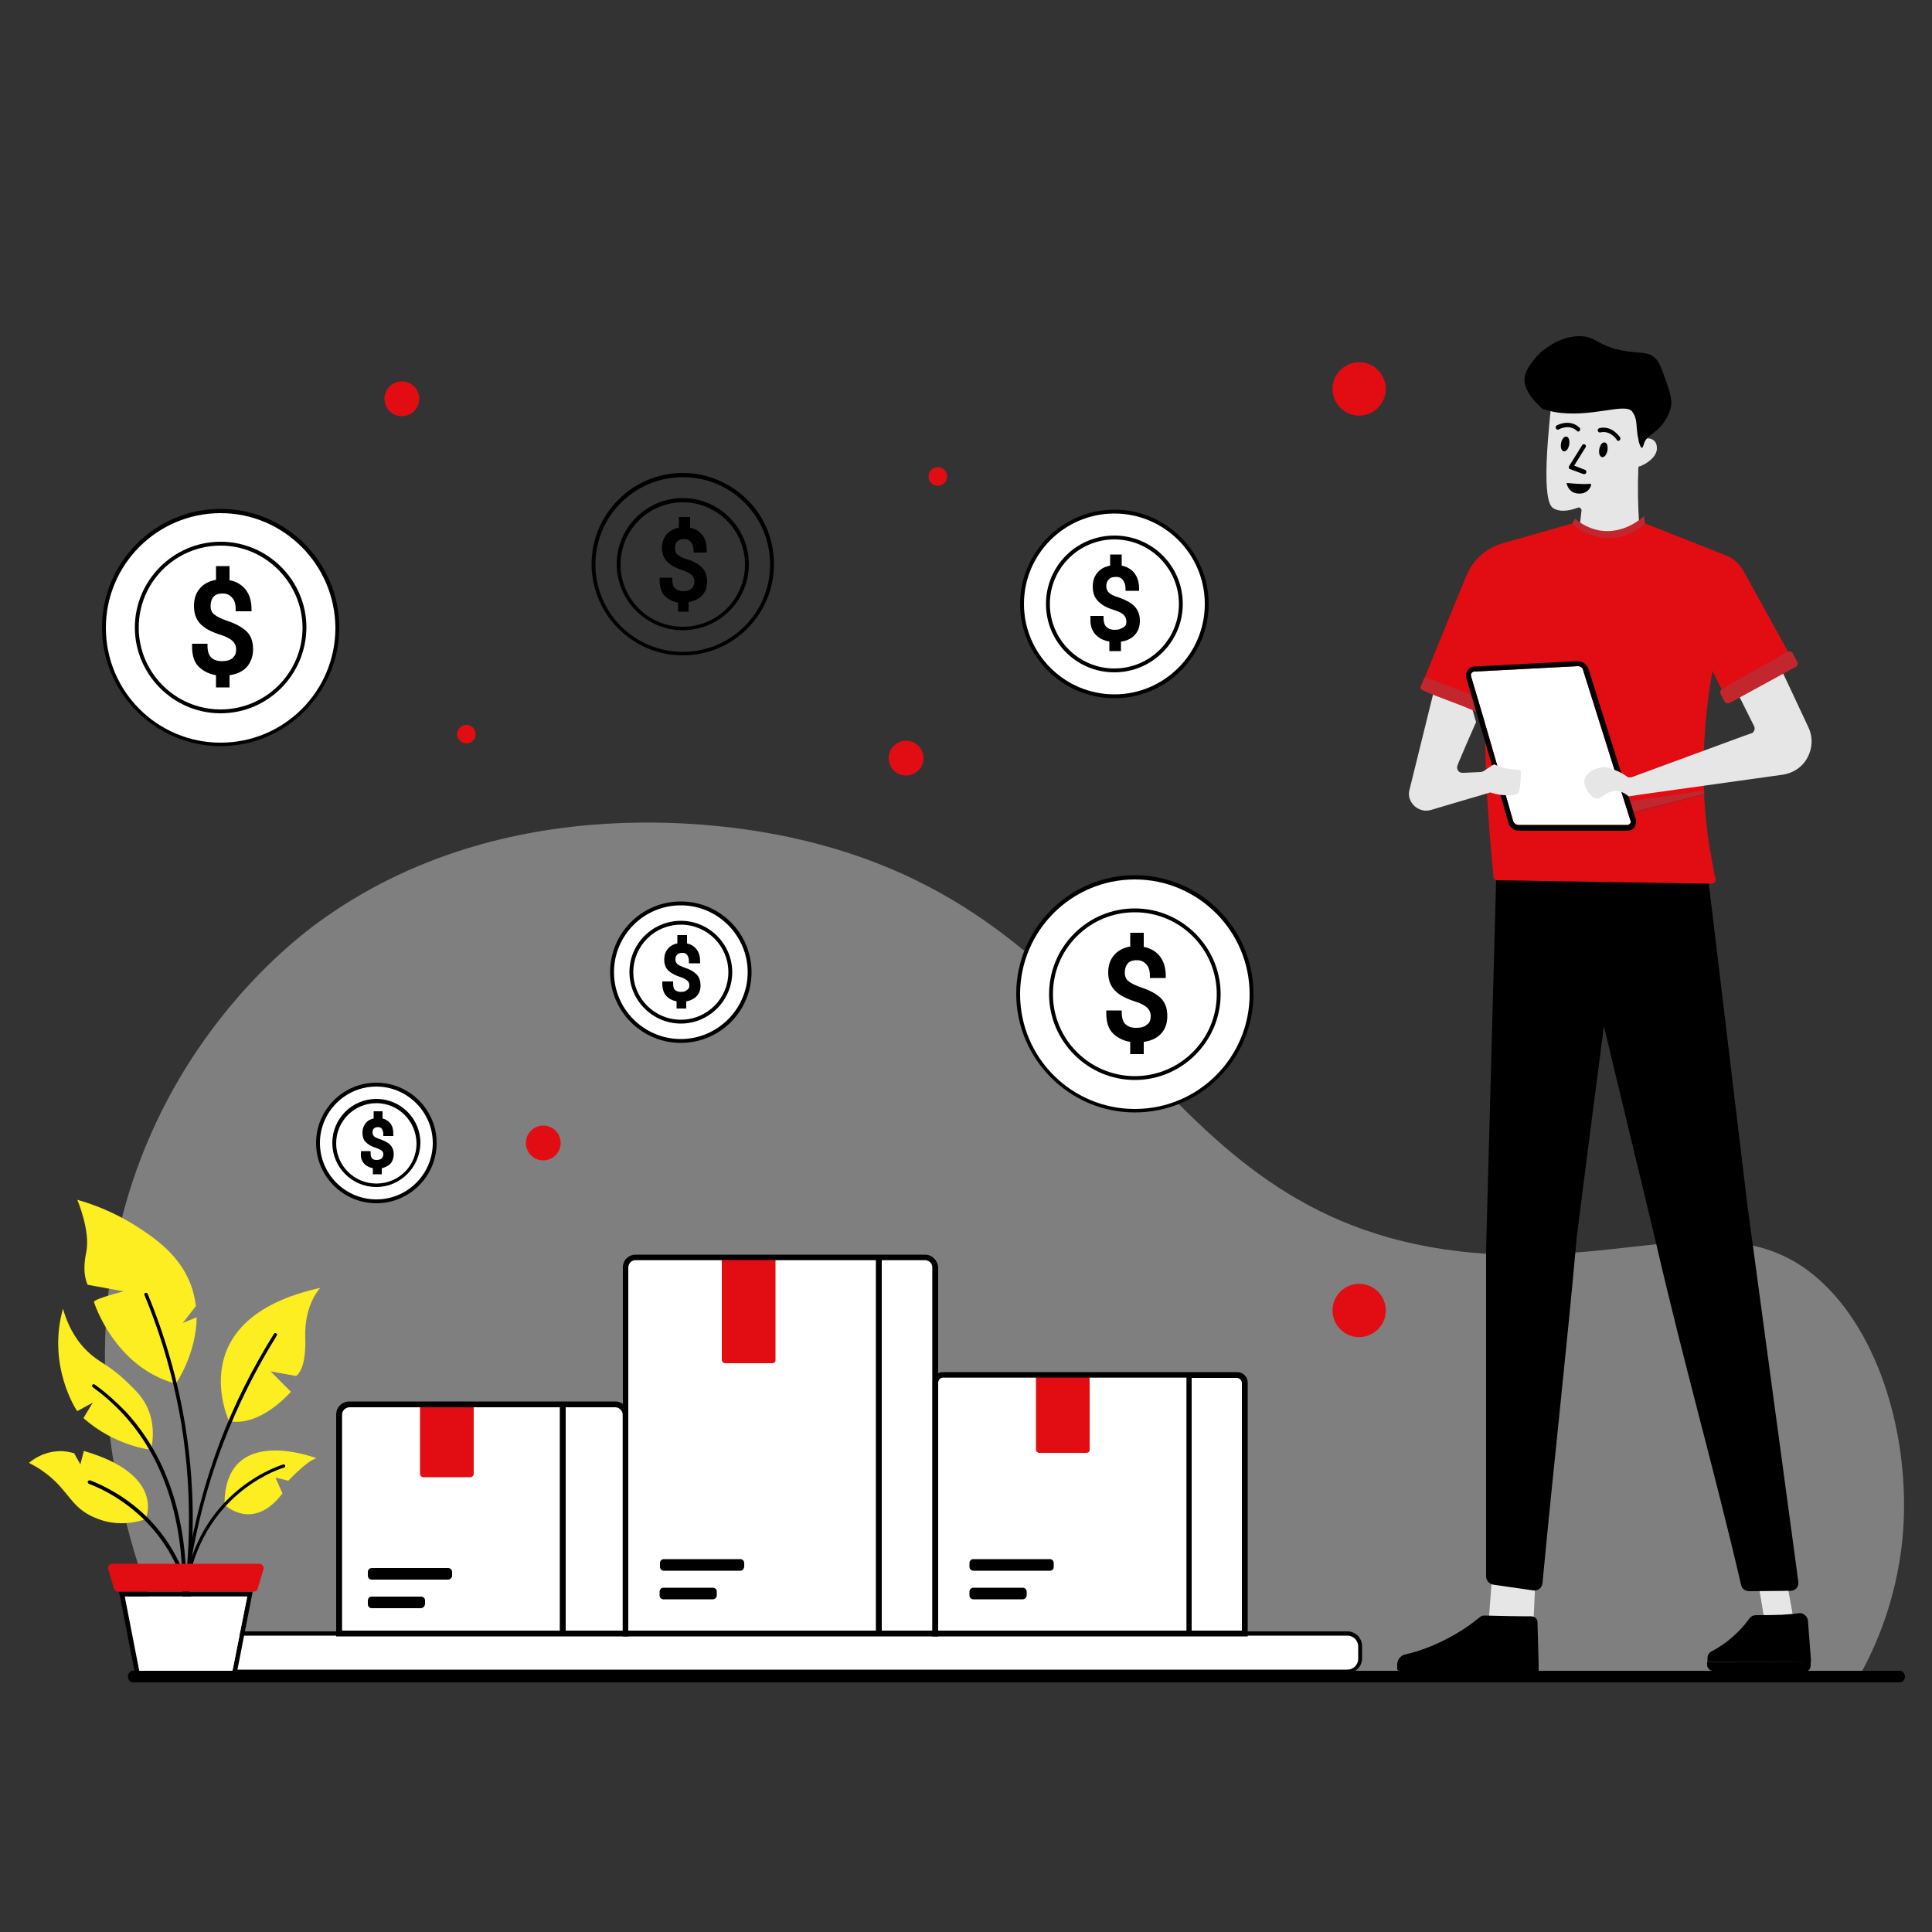 <?xml version="1.0" encoding="utf-8"?>
<!-- Generator: Adobe Illustrator 27.8.1, SVG Export Plug-In . SVG Version: 6.00 Build 0)  -->
<svg version="1.1" id="Capa_1" xmlns="http://www.w3.org/2000/svg" xmlns:xlink="http://www.w3.org/1999/xlink" x="0px" y="0px"
	 viewBox="0 0 500 500" style="enable-background:new 0 0 500 500;" xml:space="preserve">
<rect x="0" y="0" width="500" height="500" fill="#333333" stroke="none"/>
<style type="text/css">
	.st0{fill:#E20D13;}
	.st1{opacity:0.5;fill:#CCCCCC;}
	.st2{fill:#FFFFFF;}
	.st3{fill:#E6E6E6;}
	.st4{fill:#231F20;}
	.st5{fill:#C1272D;}
	.st6{fill:#FCEE21;}
	.st7{stroke:#000000;stroke-miterlimit:10;}
</style>
<g>
	<circle class="st0" cx="242.7" cy="123.3" r="2.4"/>
	<g>
		<g>
			<path class="st1" d="M481.5,433.2c4-7.2,9.2-19.1,10.8-34.4c2.4-23.6-4.5-51.5-20.5-66.7c-23.2-21.9-51-3.1-94.5-8.3
				c-81.8-9.8-84.3-88.4-173.3-107.2c-12.7-2.7-72.7-13.8-121.9,22.3c-4.9,3.6-28.5,21.5-43.1,54.7c-28.7,65.1,3.1,129.6,8.2,139.6
				C192,433.2,336.8,433.2,481.5,433.2z"/>
			<g>
				<g>
					<path class="st2" d="M348.7,432.5H61.2c-1.8,0-3.3-1.5-3.3-3.3v-3.2c0-1.8,1.5-3.3,3.3-3.3h287.5c1.8,0,3.3,1.5,3.3,3.3v3.2
						C352,431,350.5,432.5,348.7,432.5z"/>
					<path d="M348.7,433H61.2c-2.1,0-3.8-1.7-3.8-3.8v-3.2c0-2.1,1.7-3.8,3.8-3.8h287.5c2.1,0,3.8,1.7,3.8,3.8v3.2
						C352.5,431.3,350.8,433,348.7,433z M61.2,423.3c-1.5,0-2.8,1.2-2.8,2.8v3.2c0,1.5,1.2,2.8,2.8,2.8h287.5c1.5,0,2.8-1.2,2.8-2.8
						v-3.2c0-1.5-1.2-2.8-2.8-2.8H61.2z"/>
				</g>
				<g>
					<g>
						<path class="st2" d="M161.1,366.1V422h-14.7v-57.8h12.9C160.2,364.2,161.1,365.1,161.1,366.1z"/>
						<path class="st2" d="M144.9,364.2V422H88.5v-55.9c0-1,0.9-1.9,1.9-1.9H144.9z"/>
						<path class="st0" d="M121.7,382.3h-12.1c-0.5,0-0.9-0.4-0.9-0.9v-17.9h13.9v17.9C122.6,381.9,122.2,382.3,121.7,382.3z"/>
						<path d="M159.2,362.7H90.4c-1.9,0-3.4,1.5-3.4,3.4v57.4h75.6v-57.4C162.6,364.2,161.1,362.7,159.2,362.7z M144.9,422H88.5
							v-55.9c0-1,0.9-1.9,1.9-1.9h54.5V422z M161.1,422h-14.7v-57.8h12.9c1,0,1.9,0.9,1.9,1.9V422z"/>
						<g>
							<path d="M116,408.8H96.2c-0.5,0-1-0.4-1-1v-1c0-0.5,0.4-1,1-1H116c0.5,0,1,0.4,1,1v1C117,408.3,116.5,408.8,116,408.8z"/>
							<path d="M108.9,416.2H96.2c-0.5,0-1-0.4-1-1v-1c0-0.5,0.4-1,1-1h12.8c0.5,0,1,0.4,1,1v1C109.9,415.7,109.5,416.2,108.9,416.2
								z"/>
						</g>
					</g>
					<g>
						<path class="st2" d="M307,356.6V422h-64.2v-64.2c0-0.7,0.6-1.3,1.3-1.3H307z"/>
						<path class="st2" d="M321.4,357.9V422h-13v-65.4h11.7C320.8,356.6,321.4,357.2,321.4,357.9z"/>
						<path class="st0" d="M281.1,376h-12.1c-0.5,0-0.9-0.4-0.9-0.9v-19.2h13.9v19.2C282.1,375.6,281.7,376,281.1,376z"/>
						<path d="M320.2,355.1H244c-1.5,0-2.7,1.2-2.7,2.7v65.7h81.6v-65.7C322.9,356.3,321.7,355.1,320.2,355.1z M307,422h-64.2v-64.2
							c0-0.7,0.6-1.3,1.3-1.3h63V422z M321.4,422h-13v-65.4h11.7c0.7,0,1.3,0.6,1.3,1.3V422z"/>
						<g>
							<path d="M271.7,406.5h-19.8c-0.5,0-1-0.4-1-1v-1c0-0.5,0.4-1,1-1h19.8c0.5,0,1,0.4,1,1v1
								C272.7,406.1,272.3,406.5,271.7,406.5z"/>
							<path d="M264.7,413.9h-12.8c-0.5,0-1-0.4-1-1v-1c0-0.5,0.4-1,1-1h12.8c0.5,0,1,0.4,1,1v1
								C265.6,413.5,265.2,413.9,264.7,413.9z"/>
						</g>
					</g>
					<g>
						<path class="st2" d="M241.3,328v94h-13.1v-95.9h11.2C240.4,326.2,241.3,327,241.3,328z"/>
						<path class="st2" d="M226.7,326.2V422h-64.1v-94c0-1,0.8-1.9,1.9-1.9H226.7z"/>
						<path class="st0" d="M199.8,352.8h-12.1c-0.5,0-0.9-0.4-0.9-0.9v-26.5h13.9v26.5C200.8,352.4,200.4,352.8,199.8,352.8z"/>
						<path d="M239.4,324.7h-74.9c-1.9,0-3.3,1.5-3.3,3.3v95.5h81.6V328C242.7,326.2,241.2,324.7,239.4,324.7z M226.7,422h-64.1v-94
							c0-1,0.8-1.9,1.9-1.9h62.2V422z M241.3,422h-13.1v-95.9h11.2c1,0,1.9,0.8,1.9,1.9V422z"/>
						<g>
							<path d="M191.6,406.5h-19.8c-0.5,0-1-0.4-1-1v-1c0-0.5,0.4-1,1-1h19.8c0.5,0,1,0.4,1,1v1
								C192.5,406.1,192.1,406.5,191.6,406.5z"/>
							<path d="M184.5,413.9h-12.8c-0.5,0-1-0.4-1-1v-1c0-0.5,0.4-1,1-1h12.8c0.5,0,1,0.4,1,1v1C185.5,413.5,185,413.9,184.5,413.9z
								"/>
						</g>
					</g>
				</g>
			</g>
			<g>
				<g>
					<g>
						<polygon class="st3" points="396.1,406.6 395.4,421.6 386.6,420.4 388,402.9 						"/>
						<path class="st3" d="M386.7,400.9l-1.6,20.8l11.6,1.6l0.8-17.5L386.7,400.9z"/>
					</g>
				</g>
				<g>
					<g>
						<polygon class="st3" points="464.1,418.9 456.6,418.9 454.8,408.1 462.5,410 						"/>
						<path class="st3" d="M462.5,410l1.6,8.8h-7.5l-1.8-10.8L462.5,410z"/>
					</g>
				</g>
				<g>
					<path d="M361.6,430.7h36.6c-0.1-3.6-0.2-7.3-0.3-10.9c0-0.8-0.7-1.5-1.6-1.5c-4,0-8.1-0.1-12.2-0.2c-0.4,0-0.8,0.1-1.1,0.4
						c-2.2,1.8-5,3.8-8.5,5.6c-4,2.1-7.8,3.4-11,4.1C362.5,428.5,361.6,429.5,361.6,430.7z"/>
				</g>
				<g>
					<path d="M361.6,430.7v1.2c0,0.3,0.2,0.5,0.5,0.5c11.8,0.1,23.7,0.3,35.5,0.4c0.3,0,0.6-0.2,0.6-0.6c0-0.5,0-1,0-1.6H361.6z"/>
				</g>
				<g>
					<path class="st4" d="M398.2,430.7c0,0.7,0,1.4,0,2.1L398.2,430.7L398.2,430.7z"/>
				</g>
				<path d="M463.4,411.7c1.3,0,2.2-1.1,2-2.4l-13.2-97.6l-10.1-84.2h-54.9l-2.6,95.9V408c0,1,0.8,1.9,1.8,2.1c3.5,0.5,7,1,10.4,1.5
					c1.2,0.2,2.3-0.7,2.4-1.9c3-31.9,6-57.7,8.9-89.9c2.3-18.1,4.6-36.1,7-54.2c4.5,18.9,9.1,37.7,13.6,56.6
					c7.3,31.6,14.6,56.7,21.9,88c0.2,1,1.1,1.6,2.1,1.6C456.3,411.8,459.9,411.7,463.4,411.7z"/>
				<g>
					<path class="st3" d="M424,121.1c-0.2,5-0.1,9.9,0.2,14.4c0.1,2.1,0.4,4.4,1.3,7.2c0.6,1.6,1.3,3.1,2.2,4.5l-8.4,5.6l-11.9-4.3
						l1.9-16.4c0-0.2-0.1-0.5-0.3-0.6c-0.2-0.2-0.4-0.2-0.7-0.1c-2.7,1-4.8,1-6.2,0.2v0c-0.8-0.5-2.7-1.8-1.5-17.7
						c0.3-3.6,0.6-7.3,1.1-10.8l10.4,1.2l10.6,1l1.6,7.7c0,0.2,0.2,0.4,0.3,0.5c0.2,0.1,0.4,0.1,0.6,0.1c0.1,0,1.6-0.5,2.7,0.3
						c0.8,0.6,0.9,1.5,0.9,2c0.1,1.8-1.7,3.7-4.4,4.8C424.2,120.6,424,120.8,424,121.1z"/>
				</g>
				<g>
					<path d="M399.3,105.9c-4.3-3.8-5-6.5-4.7-8.4c0.5-2.9,4.1-6.3,4.1-6.3c4.5-3.7,8.1-4.3,10.5-4.2c3.8,0.2,4.2,2.3,10.1,3.6
						c5,1.1,7,0.1,9.1,2.1c1.1,1.1,1.6,2.6,2.7,5.7c1.1,3.2,1.6,4.8,1.4,6.6c-0.4,2.3-1.9,4.8-3.8,6.4c-1,0.9-2.7,1.7-3.2,3.3
						c-0.1,0.3-0.3,1.2-0.6,1.2c-0.1,0-0.2-0.1-0.3-0.3c-0.4-0.8-0.5-1.4-0.5-1.4c-0.2-1.6-0.2-0.2-0.5-3.4
						c-0.1-1.3-0.1-1.7-0.3-2.5c0,0-0.3-1-0.9-1.8c-1.9-2.4-10.7,1.8-20.3,0.1C400.8,106.3,399.9,106,399.3,105.9z"/>
				</g>
				<g>
					<g>
						<g>
							<g>
								<g>
									<g>
										<g>
											<path d="M416,116.6c-0.2,1.1-0.8,1.8-1.4,1.7c-0.6-0.1-0.9-1-0.7-2.1c0.2-1.1,0.8-1.8,1.4-1.7
												C415.9,114.6,416.2,115.5,416,116.6z"/>
										</g>
									</g>
								</g>
							</g>
						</g>
					</g>
				</g>
				<g>
					<g>
						<g>
							<g>
								<g>
									<g>
										<g>
											<path d="M406.1,115.1c-0.2,1.1-0.8,1.8-1.4,1.7c-0.6-0.1-0.9-1-0.7-2.1c0.2-1.1,0.8-1.8,1.4-1.7
												C406,113.1,406.3,114,406.1,115.1z"/>
										</g>
									</g>
								</g>
							</g>
						</g>
					</g>
				</g>
				<g>
					<path d="M405.7,125c1,0.1,3.9,0.4,5.8,0.2c0.2,0,0.3,0.2,0.3,0.3c-0.2,0.8-1.1,2.5-3.6,2.2c-1.9-0.2-2.5-1.7-2.7-2.4
						C405.4,125.1,405.5,124.9,405.7,125z"/>
				</g>
				<g>
					<path d="M418.8,114.1c0.1,0,0.2,0,0.3-0.1c0.3-0.2,0.3-0.5,0.2-0.8c-0.1-0.1-2.1-3.2-5.4-2.4c-0.3,0.1-0.5,0.4-0.4,0.7
						c0.1,0.3,0.4,0.5,0.7,0.4c2.6-0.6,4.2,1.9,4.2,1.9C418.5,114,418.6,114.1,418.8,114.1z"/>
				</g>
				<g>
					<path d="M408.4,111.7c0.2,0,0.3-0.1,0.4-0.2c0.2-0.2,0.2-0.6,0-0.8c-2.5-2.4-5.8-0.7-5.9-0.6c-0.3,0.1-0.4,0.5-0.2,0.8
						c0.1,0.3,0.5,0.4,0.8,0.2c0.1-0.1,2.7-1.4,4.6,0.4C408.2,111.6,408.3,111.7,408.4,111.7z"/>
				</g>
				<g>
					<path d="M410,122.7c0.2,0,0.5-0.1,0.5-0.4c0.1-0.3,0-0.6-0.3-0.7l-2.8-1.1c2.9-4.7,3-4.8,3-4.8c0.1-0.3,0-0.6-0.3-0.7
						c-0.3-0.1-0.6,0-0.7,0.3c-0.2,0.3-2,3.3-3.3,5.3c-0.1,0.1-0.1,0.3-0.1,0.5c0.1,0.2,0.2,0.3,0.3,0.3l3.5,1.3
						C409.9,122.6,409.9,122.7,410,122.7z"/>
				</g>
				<path class="st0" d="M463.1,172.8l-15.9,8.9l-4-8.1c-1.5,8.3-2.7,18.9-2.2,31.1l-19.8,2.8l0.9,2.9l18.9-4.8
					c0.2,3.5,0.5,6.8,0.9,10c0.1,1.2,0.3,2.3,0.5,3.4c0.2,1.2,0.4,2.3,0.6,3.4c0.2,1.2,0.4,2.3,0.6,3.4c0.1,0.6,0.2,1.1,0.4,1.7
					c0.1,0.6-0.4,1.2-1,1.2c-18.5-0.3-37-0.6-55.5-0.9c-0.5,0-1-0.4-1-0.9c0-0.4-0.1-0.8-0.1-1.2c-0.1-1.1-0.2-2.2-0.3-3.4
					c-0.1-1.1-0.2-2.3-0.3-3.4c-0.1-1.1-0.2-2.3-0.3-3.4c-0.2-2.5-0.3-4.9-0.5-7.5c0-0.5-0.1-0.9-0.1-1.4v0
					c-0.4-7.7-0.6-15.2-0.7-22.3c-5.4-2.3-10.8-4.6-16.3-7c3.9-9.4,7.7-18.9,11.6-28.3c1.7-4.1,5.1-7.2,9.4-8.4
					c6-1.7,12-3.4,17.9-5.1c1.3,0.9,3.7,2.4,7,2.8c6,0.8,10.4-2.2,11.5-3c7.1,2.8,14.2,5.6,21.3,8.4c2.1,0.8,3.8,2.4,4.8,4.4
					c4.1,7.4,8.1,14.7,12.2,22.1C464.3,171.1,464,172.3,463.1,172.8z"/>
				<path class="st5" d="M441.1,205.5l-18.9,4.8l-0.9-2.9l19.8-2.8C441,204.9,441,205.2,441.1,205.5
					C441.1,205.5,441.1,205.5,441.1,205.5z"/>
				<g>
					<path class="st2" d="M421.9,213.1c-0.2,0.2-0.4,0.4-0.7,0.4H393c-0.6,0-1.2-0.4-1.4-1l-1.6-5.6c-1-3.6-2.1-7.2-3.1-10.8
						c-2-7-4.1-14.1-6.2-21.1c-0.1-0.3,0-0.5,0.1-0.8c0.2-0.2,0.4-0.4,0.7-0.4l26.8-1.4h0.1c0.6,0,1.2,0.4,1.3,1l12.2,38.8
						C422.1,212.6,422.1,212.9,421.9,213.1z"/>
					<path d="M423.3,211.9l-12.2-38.8c-0.4-1.2-1.6-2-2.8-2l-26.8,1.4c-0.7,0-1.3,0.4-1.7,1c-0.4,0.6-0.5,1.3-0.3,2
						c2.1,7,4.1,14,6.2,21.1c1,3.6,2.1,7.2,3.1,10.8l1.6,5.6c0.3,1.2,1.5,2,2.7,2h28.1c0.7,0,1.4-0.3,1.8-0.9
						C423.4,213.3,423.6,212.6,423.3,211.9z M421.9,213.1c-0.2,0.2-0.4,0.4-0.7,0.4H393c-0.6,0-1.2-0.4-1.4-1l-1.6-5.6
						c-1-3.6-2.1-7.2-3.1-10.8c-2-7-4.1-14.1-6.2-21.1c-0.1-0.3,0-0.5,0.1-0.8c0.2-0.2,0.4-0.4,0.7-0.4l26.8-1.4h0.1
						c0.6,0,1.2,0.4,1.3,1l12.2,38.8C422.1,212.6,422.1,212.9,421.9,213.1z"/>
				</g>
				<path class="st3" d="M393.5,202c-0.1,1.8-0.2,2.9-0.8,3.4c-0.4,0.3-0.8,0.4-2,0.4h-0.2l-0.6,0h0c-1.3,0-2.6-0.2-3.8-0.6
					c-0.1,0-0.3-0.1-0.4-0.1c-0.1,0-0.3,0-0.4,0.1l-7.5,2.2l-7.4,2.2c-0.4,0.1-0.9,0.2-1.3,0.2c-1.4,0-2.7-0.7-3.5-1.7
					c-0.9-1.1-1.2-2.5-0.8-3.8l6.2-25.1l5.2,2l4.7,1.8l0.9,3.2l0.2,0.6l0,0.1l-2.5,5.7l-2,4.7l-0.3,0.8c-0.2,0.4-0.1,0.9,0.1,1.3
					c0.3,0.4,0.7,0.6,1.1,0.6c0,0,0,0,0.1,0h0.1l0.2,0l2.2-0.1l2.2-0.1c0.2,0,0.5-0.1,0.7-0.2l2.1-1.4l0.7-0.4
					c1.2,0.6,2.5,1,3.8,1.2c0.8,0.1,1.4,0.1,1.9,0.2c0.7,0,0.9,0,1,0.2C393.7,199.5,393.6,200.7,393.5,202z"/>
				<g>
					<path class="st3" d="M453.2,189.8c0.4-0.1,0.7-0.4,0.8-0.8c0.2-0.4,0.1-0.8-0.1-1.2l-0.3-0.6l-3.2-6.4l-0.5-1l11.3-6.1l3.1,6.6
						l3.7,7.9c1.2,2.5,1.1,5.4-0.2,7.8c-1.3,2.5-3.7,4.1-6.5,4.5l-37.2,5.2l-2.6,0.4c-1.1-0.9-2.2-1.4-3.3-1.4h-0.1
						c-1.5,0-2.5,0.8-3.3,1.3c-0.6,0.4-1,0.7-1.5,0.7c-0.6,0-1.2-0.4-1.6-0.9c-0.5-0.5-0.9-1.1-1.1-1.5c-0.2-0.4-0.8-1.5-0.5-2.6
						c0.3-1.5,2.4-3.1,5.5-3.2c0.8,0.2,1.6,0.5,2.4,0.8c1.1,0.4,2.1,1,3.1,1.7c0.2,0.2,0.5,0.2,0.8,0.2c0.2,0,0.3,0,0.5-0.1
						l15.2-5.6l13.6-5"/>
				</g>
				<path class="st5" d="M445.7,178.3l16.8-9.6c0.5-0.3,1.2-0.1,1.5,0.4l1.1,2.1c0.3,0.5,0.1,1.2-0.4,1.4l-17,9.3
					c-0.5,0.3-1.2,0.1-1.5-0.5l-0.9-1.8C445.1,179.2,445.2,178.6,445.7,178.3z"/>
				<path class="st5" d="M382,184.2c-5.1-2.3-8.8-3.3-13.9-5.6c-0.4-0.2-0.6-0.6-0.4-1c0.2-0.6,0.5-1.1,0.7-1.7
					c0.2-0.4,0.6-0.6,1-0.4l11.2,4.2L382,184.2z"/>
				<path class="st5" d="M406.9,135.6c0.2-0.5,0.5-1,0.7-1.4c1,0.9,3.2,2.5,6.4,3.1c6.3,1,10.9-3.2,11.5-3.8
					c0.1,0.7,0.1,1.4,0.2,2.1c-0.8,0.7-4.8,4.1-10.6,3.6C410.8,138.7,407.9,136.5,406.9,135.6z"/>
				<path d="M454.5,418c-0.7,0-1.4,0.3-1.8,0.9c-0.7,1-1.6,2.1-2.6,3.1c-2.5,2.6-5.1,4.3-7.2,5.4c-0.6,0.3-1,1-1,1.7l0,1l26.8-0.1
					c-0.3-3.5-0.5-7-0.8-10.5c-0.1-1.2-1.2-2.2-2.4-2c-1.4,0.2-2.8,0.3-4.3,0.4C458.8,418,456.6,418,454.5,418z"/>
				<path d="M441.8,430.1l0,0.8c0,0.8,0.7,1.5,1.5,1.5l23.8,0.2c0.9,0,1.5-0.7,1.5-1.5l0-1.1"/>
			</g>
			<g>
				<path class="st6" d="M7.5,378.6c1,0.5,2.7,1.4,4.5,2.8c5.6,4.3,6.2,8.2,11.5,10.9c0.9,0.4,2.7,1.3,5.2,1.7c4,0.6,7.3-0.2,9-0.9
					c0,0,5.3-11.4-16-17.6l-0.9,3.5c-0.5-1-1.1-1.9-1.6-2.9c-1.1-0.3-2.7-0.7-4.6-0.5C11.1,375.9,8.5,377.7,7.5,378.6z"/>
				<path class="st6" d="M16.3,338.7c1.6,5.6,4.2,9,6.3,11c3.2,3.1,5.4,3.3,10.2,7.9c2.5,2.4,4.2,4.1,5.4,6.8
					c1.9,4.3,1.4,8.5,0.9,10.8c0,0-9.3-0.9-17.5-8.2l2.4-4l-4,2.2C19.9,365.2,12.1,353.5,16.3,338.7z"/>
				<path class="st6" d="M45.5,358.1c-16-4.3-21.2-21.2-21.2-21.2c0.5-0.9,7.7-2.7,7.7-2.7l-9.3-1.7c0,0-1.6-2.7-0.4-8.3
					c1.2-5.6-2.3-13.7-2.3-13.7c6.7,1.9,11.7,4.6,14.9,6.6c4.9,3.1,12.2,7.9,14.9,16.6c0.5,1.8,0.8,3.3,0.9,4.3l-3.4,4.4l3.6-1.5
					C50.8,350.5,45.5,358.1,45.5,358.1z"/>
				<path class="st6" d="M59.3,367.8c0,0-12.7-26.5,23.6-34.5c0,0-4.2,4.2-3.9,12.9c0.3,8.6-2.4,9.9-2.4,9.9l-6.6-1.2l5.3,5.3
					C75.2,360.2,67.6,369.3,59.3,367.8z"/>
				<path class="st6" d="M81.9,377.4c0,0-23.8-9.3-23.8,12c0,0,7.3,7.2,15-2.9l-1.8-4.1l3.3,0.8C74.6,383.3,79.4,378,81.9,377.4z"/>
				<g>
					<path d="M48.3,409.9C48.3,409.9,48.3,409.9,48.3,409.9c-0.3-0.1-0.4-0.3-0.4-0.5c4.7-24.5,25.2-30.3,25.4-30.4
						c0.2-0.1,0.5,0.1,0.5,0.3c0.1,0.2-0.1,0.5-0.3,0.5c-0.2,0.1-20.1,5.7-24.8,29.7C48.8,409.8,48.5,409.9,48.3,409.9z"/>
				</g>
				<g>
					<path d="M47.7,414.7c-0.2,0-0.4-0.2-0.4-0.5c1.4-14.1,4.7-28,9.7-41.2c3.7-9.7,8.4-19,13.9-27.8c0.1-0.2,0.4-0.3,0.6-0.1
						c0.2,0.1,0.3,0.4,0.1,0.6c-5.5,8.8-10.1,18.1-13.8,27.7c-5,13.1-8.3,26.9-9.7,40.9C48.1,414.5,47.9,414.7,47.7,414.7
						C47.7,414.7,47.7,414.7,47.7,414.7z"/>
				</g>
				<g>
					<path d="M46.2,424.4C46.2,424.4,46.2,424.4,46.2,424.4c-0.3-0.1-0.4-0.3-0.4-0.5c3.7-18.3,4.1-36.8,1.2-55
						c-1.9-11.5-5.1-22.9-9.6-33.7c-0.1-0.2,0-0.5,0.2-0.6c0.2-0.1,0.5,0,0.6,0.2c4.5,10.9,7.8,22.3,9.7,33.9
						c3,18.3,2.6,36.9-1.2,55.3C46.6,424.3,46.4,424.4,46.2,424.4z"/>
				</g>
				<g>
					<path d="M47.4,416.7c-0.2,0-0.4-0.2-0.4-0.5c0.8-11.7-0.1-33.9-15.1-50.2c-2.4-2.6-5-4.9-7.9-7c-0.2-0.1-0.2-0.4-0.1-0.6
						c0.1-0.2,0.4-0.2,0.6-0.1c2.9,2.1,5.6,4.5,8.1,7.1c15.3,16.6,16.2,39,15.4,50.9C47.8,416.5,47.6,416.7,47.4,416.7
						C47.4,416.7,47.4,416.7,47.4,416.7z"/>
				</g>
				<g>
					<path d="M49.6,417c-0.2,0-0.3-0.2-0.4-0.4c-1-5.9-3.7-14.7-11-22.4c-4.2-4.4-9.5-8-15.2-10.2c-0.2-0.1-0.3-0.3-0.3-0.6
						c0.1-0.2,0.4-0.3,0.6-0.3c5.9,2.3,11.3,5.9,15.6,10.4c7.5,7.9,10.2,16.8,11.2,22.9c0,0.2-0.1,0.5-0.4,0.5
						C49.7,417,49.6,417,49.6,417z"/>
				</g>
				<g>
					<path d="M30.8,411.9l4.3,22h26l4.3-22H30.8z M60.1,432.7h-24l-3.8-19.6H64L60.1,432.7z"/>
					<polygon class="st2" points="64,413.2 60.1,432.7 36.1,432.7 32.3,413.2 					"/>
				</g>
				<path class="st0" d="M65.7,411.9H30.6c-0.5,0-0.9-0.3-1.1-0.8l-1.5-5c-0.2-0.7,0.3-1.4,1.1-1.4h38c0.7,0,1.3,0.7,1.1,1.4l-1.5,5
					C66.6,411.6,66.2,411.9,65.7,411.9z"/>
			</g>
			<g>
				<path d="M491.7,435.4H34.4c-0.7,0-1.3-0.7-1.3-1.5s0.6-1.5,1.3-1.5h457.3c0.7,0,1.3,0.7,1.3,1.5S492.4,435.4,491.7,435.4z"/>
			</g>
		</g>
		<g>
			<g>
				<path class="st2" d="M323.9,257.3c0,16.7-13.5,30.2-30.2,30.2c-16.7,0-30.2-13.5-30.2-30.2c0-16.7,13.5-30.2,30.2-30.2
					C310.3,227.1,323.9,240.6,323.9,257.3z"/>
				<path d="M293.7,287.9c-16.9,0-30.7-13.8-30.7-30.7c0-16.9,13.8-30.7,30.7-30.7s30.7,13.8,30.7,30.7
					C324.4,274.2,310.6,287.9,293.7,287.9z M293.7,227.6c-16.4,0-29.7,13.3-29.7,29.7c0,16.4,13.3,29.7,29.7,29.7
					c16.4,0,29.7-13.3,29.7-29.7C323.4,240.9,310,227.6,293.7,227.6z"/>
			</g>
			<g>
				<path class="st2" d="M315.4,257.3c0,12-9.7,21.7-21.7,21.7c-12,0-21.7-9.7-21.7-21.7c0-12,9.7-21.7,21.7-21.7
					C305.7,235.6,315.4,245.3,315.4,257.3z"/>
				<path d="M293.7,279.5c-12.2,0-22.2-10-22.2-22.2c0-5.9,2.3-11.5,6.5-15.7s9.8-6.5,15.7-6.5c12.2,0,22.2,10,22.2,22.2
					C315.9,269.5,305.9,279.5,293.7,279.5z M293.7,236.1c-5.7,0-11,2.2-15,6.2s-6.2,9.3-6.2,15c0,11.7,9.5,21.2,21.2,21.2
					s21.2-9.5,21.2-21.2S305.4,236.1,293.7,236.1z"/>
			</g>
			<g>
				<path class="st7" d="M298.3,263c0-1-0.3-1.8-1-2.5c-0.7-0.7-1.8-1.3-3.4-1.8c-2.2-0.7-3.8-1.5-4.9-2.6c-1.1-1.1-1.7-2.5-1.7-4.4
					c0-1.8,0.5-3.2,1.5-4.3c1-1.1,2.4-1.8,4.2-2v-3.5h2.5v3.6c1.8,0.2,3.2,1,4.2,2.2c1,1.2,1.5,2.9,1.5,4.9h-3.1
					c0-1.4-0.3-2.5-1-3.3c-0.7-0.8-1.6-1.3-2.8-1.3c-1.3,0-2.2,0.3-2.8,1s-0.9,1.6-0.9,2.7c0,1,0.3,1.9,1,2.5s1.8,1.2,3.5,1.8
					c2.2,0.7,3.8,1.6,4.9,2.6c1.1,1.1,1.6,2.5,1.6,4.3c0,1.8-0.5,3.3-1.6,4.4s-2.6,1.7-4.5,1.9v3.1h-2.5v-3.1
					c-1.8-0.2-3.3-0.9-4.5-2c-1.2-1.1-1.7-2.8-1.7-5.1l0-0.1h3c0,1.6,0.4,2.8,1.2,3.5s1.8,1,3,1c1.4,0,2.5-0.3,3.2-1
					C297.9,265.1,298.3,264.1,298.3,263z"/>
			</g>
		</g>
		<g>
			<g>
				<path class="st2" d="M87.2,162.4c0,16.7-13.5,30.2-30.2,30.2c-16.7,0-30.2-13.5-30.2-30.2c0-16.7,13.5-30.2,30.2-30.2
					C73.7,132.3,87.2,145.8,87.2,162.4z"/>
				<path d="M57.1,193.1c-16.9,0-30.7-13.8-30.7-30.7s13.8-30.7,30.7-30.7s30.7,13.8,30.7,30.7S74,193.1,57.1,193.1z M57.1,132.8
					c-16.4,0-29.7,13.3-29.7,29.7c0,16.4,13.3,29.7,29.7,29.7s29.7-13.3,29.7-29.7C86.7,146.1,73.4,132.8,57.1,132.8z"/>
			</g>
			<g>
				<path class="st2" d="M78.7,162.4c0,12-9.7,21.7-21.7,21.7c-12,0-21.7-9.7-21.7-21.7c0-12,9.7-21.7,21.7-21.7
					C69,140.7,78.7,150.5,78.7,162.4z"/>
				<path d="M57.1,184.6c-12.2,0-22.2-10-22.2-22.2c0-12.2,10-22.2,22.2-22.2s22.2,10,22.2,22.2C79.2,174.7,69.3,184.6,57.1,184.6z
					 M57.1,141.2c-11.7,0-21.2,9.5-21.2,21.2c0,11.7,9.5,21.2,21.2,21.2s21.2-9.5,21.2-21.2C78.2,150.8,68.7,141.2,57.1,141.2z"/>
			</g>
			<g>
				<path class="st7" d="M61.6,168.1c0-1-0.3-1.8-1-2.5s-1.8-1.3-3.4-1.8c-2.2-0.7-3.8-1.5-4.9-2.6c-1.1-1.1-1.6-2.5-1.6-4.4
					c0-1.8,0.5-3.2,1.5-4.3c1-1.1,2.4-1.8,4.2-2v-3.5h2.5v3.6c1.8,0.2,3.2,1,4.2,2.2c1,1.2,1.5,2.9,1.5,4.9h-3.1
					c0-1.4-0.3-2.5-1-3.3c-0.7-0.8-1.6-1.3-2.8-1.3c-1.3,0-2.2,0.3-2.8,1s-0.9,1.6-0.9,2.7c0,1,0.3,1.9,1,2.5s1.8,1.2,3.5,1.8
					c2.2,0.7,3.8,1.6,4.9,2.6s1.6,2.5,1.6,4.3c0,1.8-0.6,3.3-1.6,4.4c-1.1,1.1-2.6,1.7-4.5,1.9v3.1h-2.5v-3.1
					c-1.8-0.2-3.3-0.9-4.5-2s-1.7-2.8-1.7-5.1l0-0.1h3c0,1.6,0.4,2.8,1.2,3.5s1.8,1,3,1c1.4,0,2.5-0.3,3.2-1S61.6,169.3,61.6,168.1z
					"/>
			</g>
		</g>
		<g>
			<path d="M176.7,169.6c-13,0-23.6-10.6-23.6-23.6s10.6-23.6,23.6-23.6c6.3,0,12.2,2.5,16.7,6.9c4.5,4.5,6.9,10.4,6.9,16.7
				C200.3,159.1,189.7,169.6,176.7,169.6z M176.7,123.5c-12.5,0-22.6,10.1-22.6,22.6s10.1,22.6,22.6,22.6s22.6-10.1,22.6-22.6
				c0-6-2.3-11.7-6.6-16C188.4,125.8,182.8,123.5,176.7,123.5z"/>
			<path d="M176.7,163.1c-9.4,0-17.1-7.7-17.1-17.1s7.7-17.1,17.1-17.1c9.4,0,17.1,7.7,17.1,17.1l0,0
				C193.8,155.5,186.1,163.1,176.7,163.1z M176.7,130c-8.9,0-16.1,7.2-16.1,16.1s7.2,16.1,16.1,16.1c8.9,0,16.1-7.2,16.1-16.1
				C192.8,137.2,185.6,130,176.7,130z"/>
			<g>
				<path class="st7" d="M180.2,150.4c0-0.7-0.3-1.4-0.8-1.9c-0.5-0.5-1.4-1-2.6-1.4c-1.6-0.5-2.9-1.2-3.7-2
					c-0.8-0.8-1.3-1.9-1.3-3.3c0-1.3,0.4-2.4,1.2-3.3c0.8-0.8,1.8-1.4,3.2-1.5v-2.7h1.9v2.7c1.4,0.2,2.4,0.7,3.2,1.7
					c0.8,0.9,1.1,2.2,1.1,3.8h-2.4c0-1-0.3-1.9-0.8-2.5c-0.5-0.6-1.2-1-2.1-1c-1,0-1.7,0.3-2.2,0.8s-0.7,1.2-0.7,2.1
					c0,0.8,0.2,1.4,0.7,1.9c0.5,0.5,1.4,1,2.7,1.4c1.7,0.5,2.9,1.2,3.7,2c0.8,0.8,1.2,1.9,1.2,3.3c0,1.4-0.4,2.5-1.3,3.4
					c-0.8,0.8-2,1.3-3.5,1.5v2.4H176v-2.3c-1.4-0.1-2.6-0.7-3.5-1.5c-0.9-0.9-1.3-2.2-1.3-3.9l0-0.1h2.3c0,1.3,0.3,2.2,1,2.7
					c0.6,0.5,1.4,0.8,2.3,0.8c1.1,0,1.9-0.3,2.5-0.8S180.2,151.3,180.2,150.4z"/>
			</g>
		</g>
		<g>
			<g>
				<path class="st2" d="M194,251.6c0,9.9-8,17.8-17.8,17.8c-9.9,0-17.8-8-17.8-17.8c0-9.9,8-17.8,17.8-17.8
					C186,233.8,194,241.8,194,251.6z"/>
				<path d="M176.2,269.9c-10.1,0-18.3-8.2-18.3-18.3c0-10.1,8.2-18.3,18.3-18.3c10.1,0,18.3,8.2,18.3,18.3
					C194.5,261.7,186.3,269.9,176.2,269.9z M176.2,234.3c-9.6,0-17.3,7.8-17.3,17.3c0,9.6,7.8,17.3,17.3,17.3s17.3-7.8,17.3-17.3
					S185.7,234.3,176.2,234.3z"/>
			</g>
			<g>
				<path class="st2" d="M189,251.6c0,7.1-5.7,12.8-12.8,12.8c-7.1,0-12.8-5.7-12.8-12.8c0-7.1,5.7-12.8,12.8-12.8
					C183.3,238.8,189,244.5,189,251.6z"/>
				<path d="M176.2,264.9c-7.3,0-13.3-6-13.3-13.3c0-3.6,1.4-6.9,3.9-9.4s5.9-3.9,9.4-3.9c0,0,0,0,0,0c7.3,0,13.3,6,13.3,13.3
					C189.5,258.9,183.5,264.9,176.2,264.9z M176.2,239.3c-3.3,0-6.4,1.3-8.7,3.6s-3.6,5.4-3.6,8.7c0,6.8,5.5,12.3,12.3,12.3
					s12.3-5.5,12.3-12.3C188.5,244.8,183,239.3,176.2,239.3C176.2,239.3,176.2,239.3,176.2,239.3z"/>
			</g>
			<g>
				<path class="st7" d="M178.9,255c0-0.6-0.2-1.1-0.6-1.5c-0.4-0.4-1.1-0.8-2-1.1c-1.3-0.4-2.2-0.9-2.9-1.5c-0.7-0.6-1-1.5-1-2.6
					c0-1,0.3-1.9,0.9-2.5c0.6-0.7,1.4-1.1,2.5-1.2v-2.1h1.5v2.1c1.1,0.1,1.9,0.6,2.5,1.3c0.6,0.7,0.9,1.7,0.9,2.9h-1.9
					c0-0.8-0.2-1.5-0.6-2c-0.4-0.5-0.9-0.7-1.6-0.7c-0.7,0-1.3,0.2-1.7,0.6s-0.6,0.9-0.6,1.6c0,0.6,0.2,1.1,0.6,1.5
					c0.4,0.4,1.1,0.7,2.1,1.1c1.3,0.4,2.2,0.9,2.9,1.6c0.6,0.6,0.9,1.5,0.9,2.5c0,1.1-0.3,1.9-1,2.6c-0.7,0.6-1.5,1-2.7,1.1v1.8
					h-1.5v-1.8c-1.1-0.1-2-0.5-2.7-1.2s-1-1.7-1-3l0,0h1.8c0,1,0.2,1.7,0.7,2.1c0.5,0.4,1.1,0.6,1.8,0.6c0.8,0,1.5-0.2,1.9-0.6
					C178.7,256.2,178.9,255.7,178.9,255z"/>
			</g>
		</g>
		<g>
			<g>
				<path class="st2" d="M312.3,156.3c0,13.2-10.7,23.9-23.9,23.9c-13.2,0-23.9-10.7-23.9-23.9c0-13.2,10.7-23.9,23.9-23.9
					C301.6,132.4,312.3,143.1,312.3,156.3z"/>
				<path d="M288.4,180.7c-13.5,0-24.4-11-24.4-24.4s11-24.4,24.4-24.4s24.4,11,24.4,24.4S301.9,180.7,288.4,180.7z M288.4,132.9
					c-12.9,0-23.4,10.5-23.4,23.4s10.5,23.4,23.4,23.4c12.9,0,23.4-10.5,23.4-23.4S301.3,132.9,288.4,132.9z"/>
			</g>
			<g>
				<path class="st2" d="M305.6,156.3c0,9.5-7.7,17.2-17.2,17.2c-9.5,0-17.2-7.7-17.2-17.2c0-9.5,7.7-17.2,17.2-17.2
					C297.9,139.1,305.6,146.8,305.6,156.3z"/>
				<path d="M288.4,174c-9.8,0-17.7-7.9-17.7-17.7s7.9-17.7,17.7-17.7c9.8,0,17.7,7.9,17.7,17.7C306.1,166.1,298.1,174,288.4,174z
					 M288.4,139.6c-9.2,0-16.7,7.5-16.7,16.7s7.5,16.7,16.7,16.7c9.2,0,16.7-7.5,16.7-16.7C305.1,147.1,297.6,139.6,288.4,139.6z"/>
			</g>
			<g>
				<path class="st7" d="M292,160.8c0-0.8-0.3-1.4-0.8-2c-0.5-0.5-1.4-1-2.7-1.4c-1.7-0.5-3-1.2-3.9-2.1c-0.9-0.9-1.3-2-1.3-3.5
					c0-1.4,0.4-2.5,1.2-3.4c0.8-0.9,1.9-1.4,3.3-1.6v-2.8h2v2.8c1.4,0.2,2.5,0.8,3.3,1.7c0.8,1,1.2,2.3,1.2,3.9h-2.5
					c0-1.1-0.3-1.9-0.8-2.6c-0.5-0.7-1.3-1-2.2-1c-1,0-1.8,0.3-2.2,0.8c-0.5,0.5-0.8,1.2-0.8,2.1c0,0.8,0.3,1.5,0.8,2
					c0.5,0.5,1.4,1,2.8,1.4c1.7,0.6,3,1.3,3.8,2.1c0.8,0.8,1.3,2,1.3,3.4c0,1.5-0.4,2.6-1.3,3.5c-0.9,0.9-2.1,1.4-3.6,1.5v2.4h-2
					v-2.4c-1.5-0.2-2.7-0.7-3.6-1.6c-0.9-0.9-1.4-2.2-1.3-4l0-0.1h2.4c0,1.3,0.3,2.2,1,2.8c0.7,0.6,1.5,0.8,2.4,0.8
					c1.1,0,1.9-0.3,2.6-0.8S292,161.8,292,160.8z"/>
			</g>
		</g>
		<g>
			<g>
				<path class="st2" d="M112.5,295.8c0,8.3-6.8,15.1-15.1,15.1c-8.3,0-15.1-6.8-15.1-15.1c0-8.3,6.8-15.1,15.1-15.1
					C105.7,280.7,112.5,287.5,112.5,295.8z"/>
				<path d="M97.4,311.4c-8.6,0-15.6-7-15.6-15.6s7-15.6,15.6-15.6s15.6,7,15.6,15.6S106,311.4,97.4,311.4z M97.4,281.2
					c-8.1,0-14.6,6.6-14.6,14.6c0,8.1,6.6,14.6,14.6,14.6c8.1,0,14.6-6.6,14.6-14.6C112,287.8,105.4,281.2,97.4,281.2z"/>
			</g>
			<g>
				<path class="st2" d="M108.2,295.8c0,6-4.9,10.9-10.9,10.9c-6,0-10.9-4.9-10.9-10.9c0-6,4.9-10.9,10.9-10.9
					C103.4,285,108.2,289.8,108.2,295.8z"/>
				<path d="M97.4,307.2c-6.3,0-11.4-5.1-11.4-11.4c0-6.3,5.1-11.4,11.4-11.4c6.3,0,11.4,5.1,11.4,11.4
					C108.7,302.1,103.6,307.2,97.4,307.2z M97.4,285.5c-5.7,0-10.4,4.6-10.4,10.4c0,5.7,4.6,10.4,10.4,10.4s10.4-4.6,10.4-10.4
					C107.7,290.1,103.1,285.5,97.4,285.5z"/>
			</g>
			<g>
				<path class="st7" d="M99.7,298.7c0-0.5-0.2-0.9-0.5-1.2c-0.3-0.3-0.9-0.6-1.7-0.9c-1.1-0.3-1.9-0.8-2.4-1.3
					c-0.6-0.5-0.8-1.3-0.8-2.2c0-0.9,0.3-1.6,0.8-2.2c0.5-0.6,1.2-0.9,2.1-1v-1.8h1.3v1.8c0.9,0.1,1.6,0.5,2.1,1.1
					c0.5,0.6,0.7,1.4,0.7,2.5h-1.6c0-0.7-0.2-1.2-0.5-1.7c-0.3-0.4-0.8-0.6-1.4-0.6c-0.6,0-1.1,0.2-1.4,0.5
					c-0.3,0.3-0.5,0.8-0.5,1.4c0,0.5,0.2,0.9,0.5,1.3c0.3,0.3,0.9,0.6,1.8,0.9c1.1,0.4,1.9,0.8,2.4,1.3c0.5,0.5,0.8,1.2,0.8,2.1
					c0,0.9-0.3,1.7-0.8,2.2c-0.6,0.5-1.3,0.9-2.3,1v1.5h-1.3v-1.5c-0.9-0.1-1.7-0.4-2.3-1c-0.6-0.6-0.9-1.4-0.8-2.5l0,0h1.5
					c0,0.8,0.2,1.4,0.6,1.8c0.4,0.4,0.9,0.5,1.5,0.5c0.7,0,1.2-0.2,1.6-0.5C99.5,299.7,99.7,299.3,99.7,298.7z"/>
			</g>
		</g>
		<circle class="st0" cx="140.6" cy="295.8" r="4.5"/>
		<circle class="st0" cx="120.7" cy="190" r="2.4"/>
		<circle class="st0" cx="234.5" cy="196.2" r="4.5"/>
		<circle class="st0" cx="104" cy="103.2" r="4.5"/>
		<path class="st0" d="M358.5,340.6c-0.8,3.7-4.5,6.1-8.2,5.3c-3.7-0.8-6.1-4.5-5.3-8.2c0.8-3.7,4.5-6.1,8.2-5.3
			C356.9,333.2,359.3,336.9,358.5,340.6z"/>
		<path class="st0" d="M358.5,102.1c-0.8,3.7-4.5,6.1-8.2,5.3c-3.7-0.8-6.1-4.5-5.3-8.2c0.8-3.7,4.5-6.1,8.2-5.3
			C356.9,94.7,359.3,98.4,358.5,102.1z"/>
	</g>
</g>
</svg>
